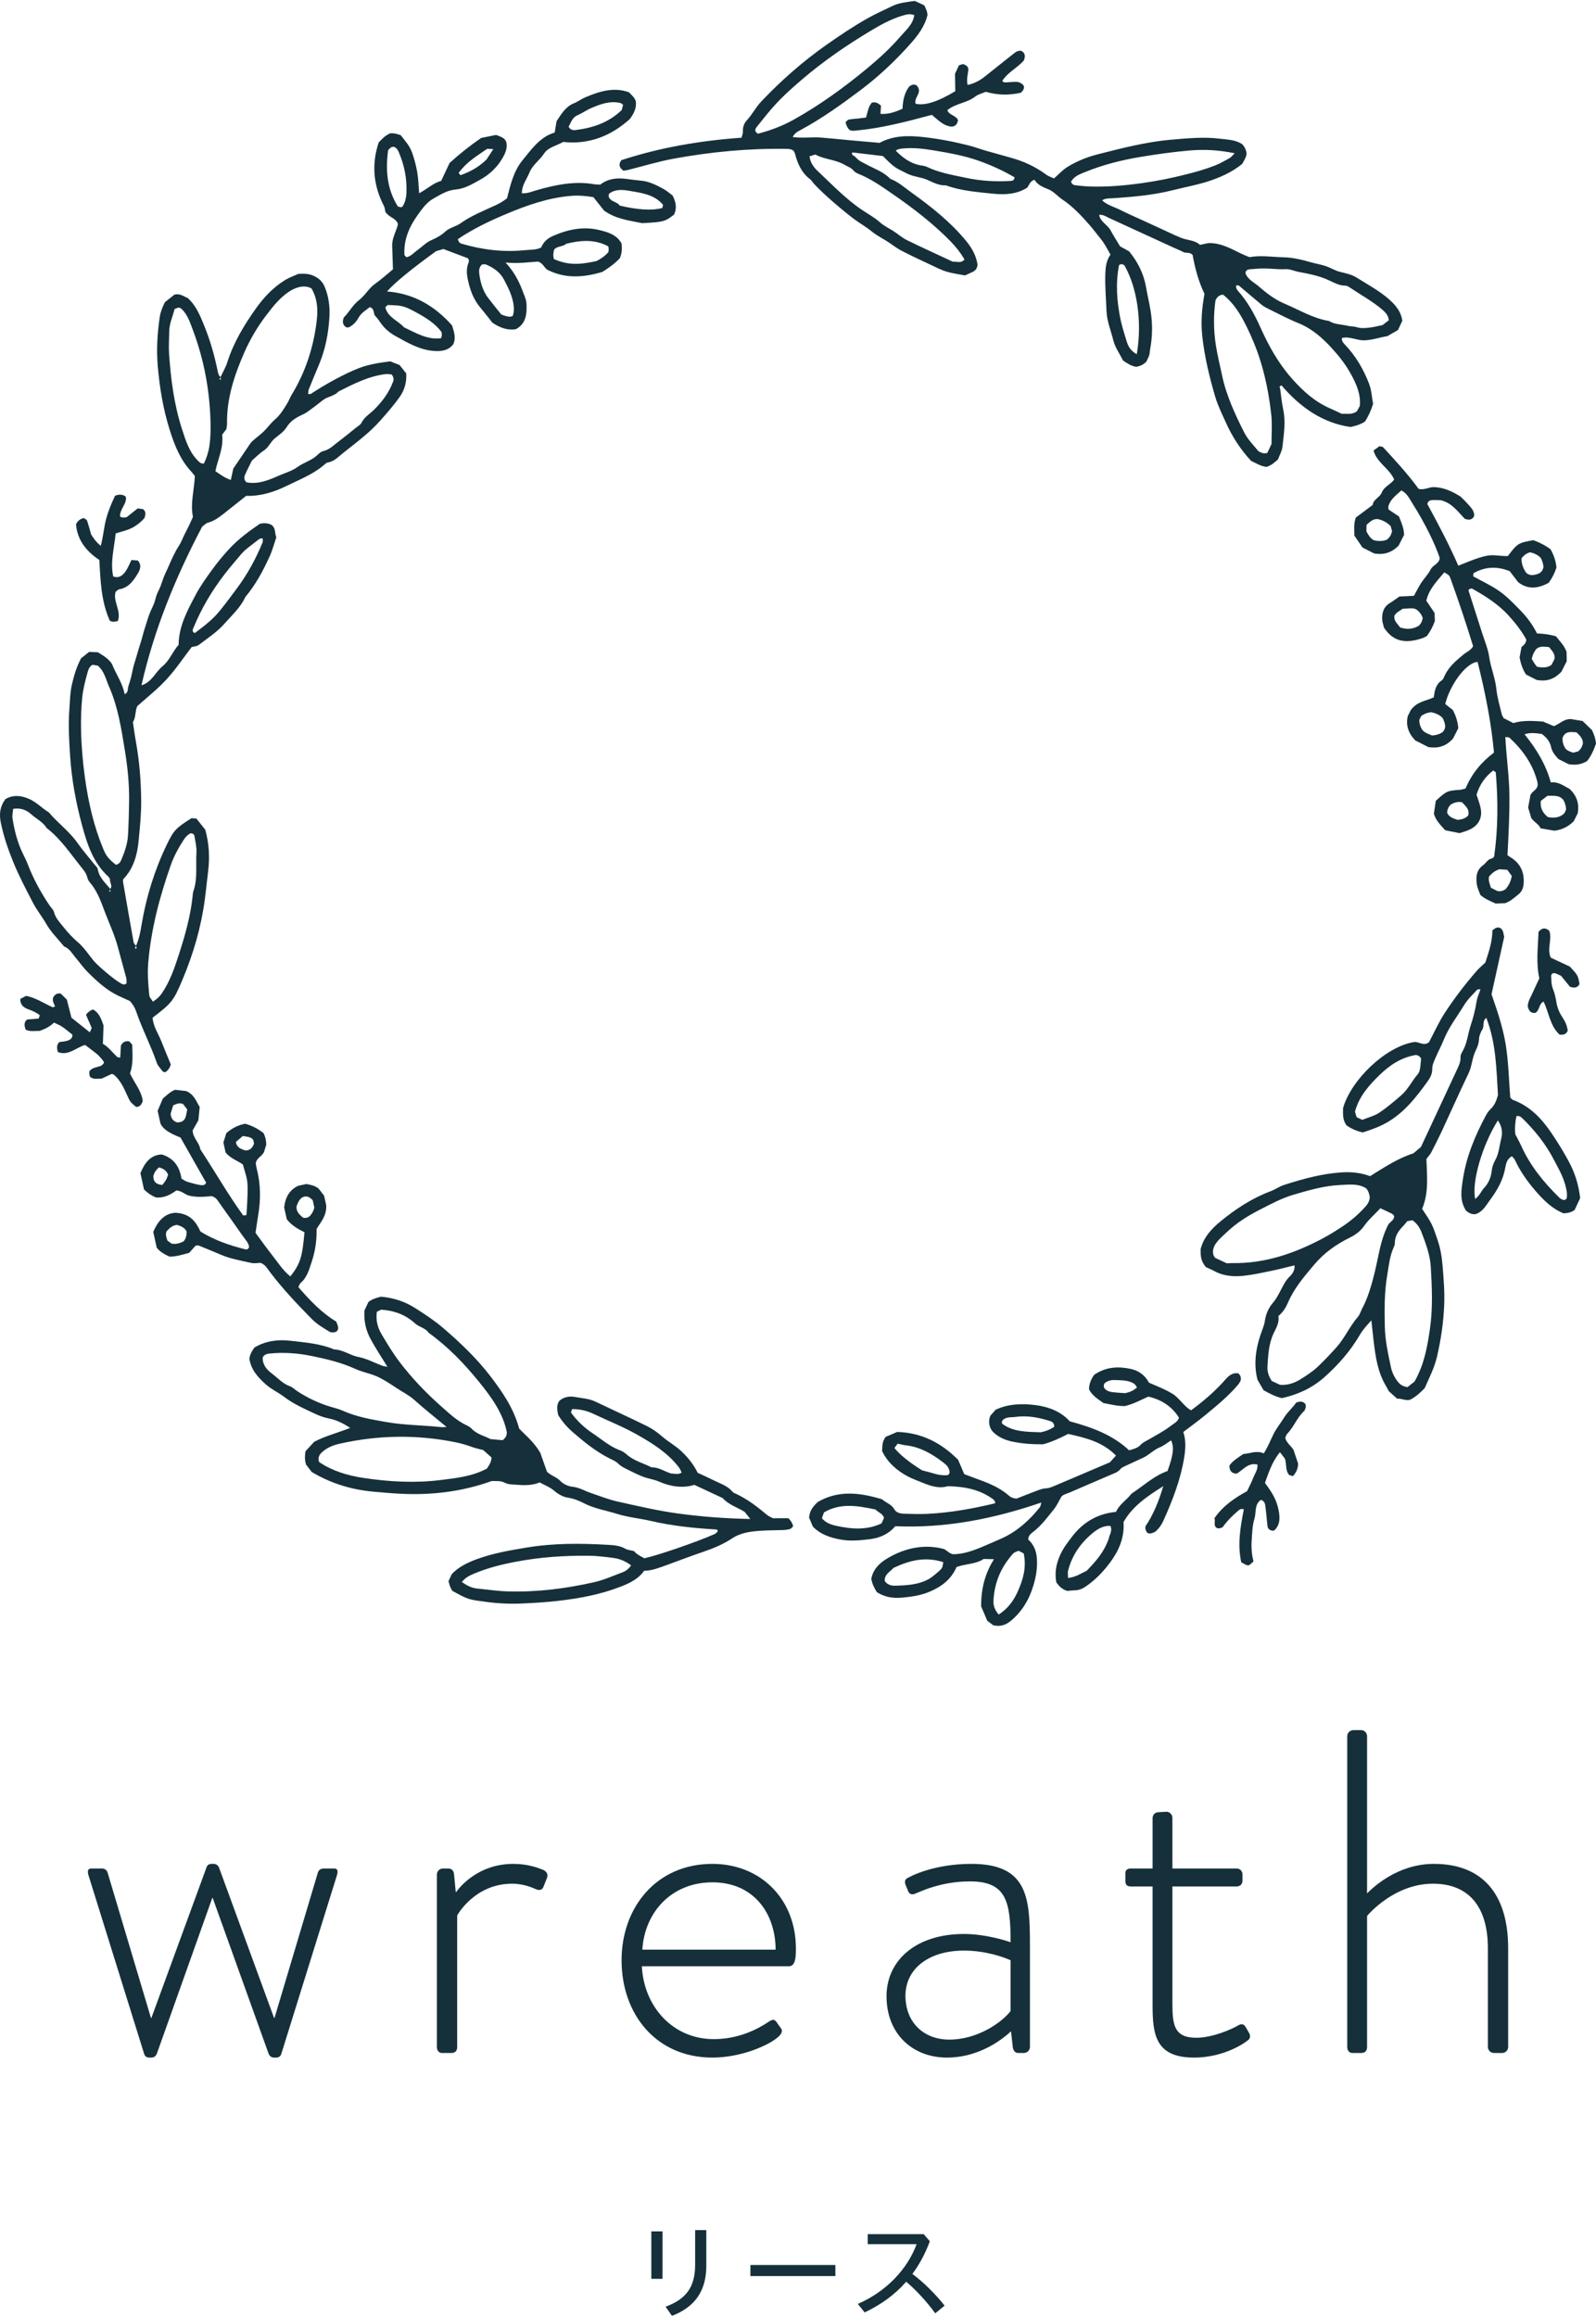 <?xml version="1.0" encoding="UTF-8"?><svg id="a" xmlns="http://www.w3.org/2000/svg" viewBox="0 0 184 267"><defs><style>.b{fill:#15303a;stroke-width:0px;}</style></defs><path class="b" d="m10.225,216.183c-.16-.478-.16-.851.319-.851h1.17c.266,0,.585.106.691.478l4.997,16.745h.052l6.327-17.276c.106-.372.317-.478.637-.478h.214c.266,0,.531.159.637.478l6.327,17.276h.052l4.997-16.745c.106-.372.425-.478.691-.478h1.17c.477,0,.477.372.317.851l-6.377,20.465c-.108.372-.319.478-.639.478h-.212c-.268,0-.533-.159-.639-.478l-6.433-17.914h-.052l-6.379,17.914c-.106.319-.373.478-.639.478h-.212c-.319,0-.533-.106-.639-.478l-6.379-20.465Z"/><path class="b" d="m50.367,216.023c0-.371.319-.691.693-.691h.637c.319,0,.585.213.639.585l.212,2.179c.531-.744,2.657-3.295,6.644-3.295,1.701,0,2.871.478,3.296.637.479.16.745.532.585.957l-.425,1.063c-.16.372-.479.425-.851.266-.266-.106-1.33-.638-2.765-.638-4.145,0-6.165,3.349-6.325,3.669v15.15c0,.425-.212.691-.691.691h-1.064c-.371,0-.585-.319-.585-.691v-19.881Z"/><path class="b" d="m82.136,214.801c5.58,0,9.621,4.093,9.621,9.727,0,.851,0,2.073-.799,2.073h-16.957c.212,4.571,3.508,8.398,8.292,8.398,2.817,0,4.997-1.116,6.273-1.967.479-.318.691-.371.956,0l.533.745c.158.213.106.531-.214.851-1.062,1.063-4.412,2.498-7.707,2.498-6.487,0-10.474-4.996-10.474-11.215,0-6.06,3.987-11.11,10.474-11.11Zm7.281,9.887c0-4.147-2.498-7.761-7.281-7.761-4.68,0-7.814,3.402-8.082,7.761h15.363Z"/><path class="b" d="m111.141,222.881c2.444,0,4.784.744,5.369.956,0-4.678-.479-7.017-4.678-7.017-3.51,0-5.902,1.276-6.379,1.436-.425.159-.693-.053-.799-.425l-.266-.638c-.16-.479.054-.691.319-.798.16-.107,2.871-1.594,7.283-1.594,6.485,0,6.75,3.88,6.75,9.302v11.801c0,.371-.319.691-.691.691h-.639c-.371,0-.531-.213-.637-.585l-.214-1.914c-1.382,1.276-3.987,3.03-7.389,3.03-3.933,0-6.964-2.71-6.964-7.07,0-4.093,3.35-7.176,8.932-7.176Zm-1.701,12.173c3.242,0,6.059-1.967,7.07-3.296v-5.847c-.693-.319-2.817-1.117-5.369-1.117-4.041,0-6.752,2.073-6.752,5.21,0,3.084,2.126,5.05,5.051,5.05Z"/><path class="b" d="m132.879,217.406h-2.498c-.533,0-.639-.267-.639-.692v-.851c0-.371.266-.531.639-.531h2.498v-5.794c0-.425.319-.691.691-.691l.904-.054c.371,0,.691.319.691.691v5.848h7.389c.425,0,.691.319.691.691v.691c0,.425-.266.692-.691.692h-7.389v13.555c0,2.498.266,3.88,2.765,3.88,1.859,0,4.145-1.01,4.836-1.436.479-.266.691-.053.851.213l.373.638c.212.372.16.691-.16.903-.797.638-3.137,1.967-6.167,1.967-4.412,0-4.784-2.604-4.784-6.007v-13.714Z"/><path class="b" d="m155.32,200.076c0-.372.319-.691.745-.691h.851c.373,0,.691.318.691.691v18.127c.693-.692,3.51-3.402,7.708-3.402,5.528,0,8.559,3.402,8.559,9.727v11.376c0,.371-.319.691-.693.691h-.956c-.371,0-.691-.319-.691-.691v-11.376c0-4.89-2.286-7.442-6.325-7.442-4.411,0-7.388,3.455-7.602,3.722v15.097c0,.425-.212.691-.691.691h-1.01c-.371,0-.585-.319-.585-.691v-35.829Z"/><path class="b" d="m75.091,257.154h1.288v5.468h-1.288v-5.468Zm6.339-.146v4.095c0,3.015-1.41,4.806-3.961,5.786l-.735-1.054c2.402-.882,3.408-2.292,3.408-4.868v-3.959h1.288Z"/><path class="b" d="m96.31,261.029v1.274h-9.797v-1.274h9.797Z"/><path class="b" d="m107.824,266.595c-.968-1.326-2.17-2.637-3.348-3.642-1.324,1.519-2.941,2.659-4.792,3.542l-.787-.98c3.286-1.434,5.702-3.985,6.78-6.89h-5.638v-1.152h6.449l.711.821c-.539,1.447-1.214,2.685-2.011,3.765,1.3.968,2.635,2.292,3.714,3.652l-1.078.884Z"/><path class="b" d="m103.425,165.022c2.804.083,5.06,1.229,7.035,3.21l.705,1.655c.65.243,1.244.472,1.843.688,1.204.433,2.361.954,3.332,1.81.233.206.495.285.856.322.752-.295,1.557-.622,2.371-.924.321-.119.659-.245.994-.258.428-.016.785-.194,1.153-.349,2.085-.878,4.165-1.769,6.245-2.655.24-.265.47-.519.699-.773-1.514-1.558-3.466-2.046-5.512-2.496-.936.487-1.936.946-2.908,1.199-1.259.004-2.407-.078-3.543-.318-.812-.172-1.544-.482-2.152-1.055-.504-.475-.652-1.272-.369-1.92.19-.217.38-.435.604-.69,1.478-.699,3.078-.742,4.693-.526,1.521.204,2.887.775,3.859,1.854,2.593.7,4.963,1.577,6.84,3.344.529-.143.996-.268,1.312-.614.289-.317.659-.458,1.005-.661.842-.494,1.72-.946,2.487-1.539.333-.257.804-.468.949-.946-.813-1.292-1.98-2.065-3.535-2.427-.83.372-1.701.843-2.661,1.083-.876.032-1.713-.195-2.518-.344-.644-.47-1.299-.853-1.66-1.587.014-.656.27-1.222.598-1.669,1.36-.926,2.767-.99,4.227-.674.959.207,1.662.772,2.084,1.58.971.432,1.886.765,2.733,1.296.838.526,1.294,1.442,2.125,1.891,1.337-.977,2.554-2.017,3.654-3.207.371-.401.73-.921,1.339-1.053.159-.035.332-.002.464,0,.257.254.346.512.242.876-.061.099-.135.259-.245.39-1.111,1.332-2.45,2.422-3.778,3.519-.834.689-1.714,1.32-2.57,1.975.336,1.03.253,1.997.096,2.967-.411,2.538-1.336,4.906-2.383,7.235-.24.534-.579.995-.976,1.309-.345.154-.609.276-.9.099-.131-.188-.259-.38-.197-.747.888-1.303,1.516-2.843,2.05-4.618-1.882,1.18-3.56,2.323-4.582,4.141.119,1.829-.559,3.339-1.591,4.709-.763,1.013-1.634,1.925-2.688,2.658-.394.274-.778.473-1.262.486-.342.009-.684.055-.952.078-.6-.191-.956-.558-1.255-.988-.247-1.325.075-2.541.707-3.677.306-.551.702-1.056,1.084-1.561,1.278-1.688,2.96-2.682,5.087-2.882.394-.884,1.238-1.369,1.792-2.103,1.385-.909,2.607-2.072,4.149-2.605.678-1.876.776-2.734.415-3.533-.431.271-.832.609-1.294.795-.711.286-1.22.867-1.897,1.187-.734.347-1.477.676-2.212,1.022-.154.072-.324.158-.424.286-.308.391-.764.514-1.184.697-1.543.671-3.092,1.328-4.635,1.998-.368.16-.78.242-.994.489-.312.536-.524,1.024-.845,1.425-.719.898-1.399,1.832-2.313,2.562-.29.231-.671.463-.68.959.653.597.954,1.325,1.007,2.261.047.829-.039,1.618-.229,2.395-.432,1.767-1.196,3.333-2.611,4.582-.686.605-1.329.854-2.195.648-.222-.167-.453-.34-.69-.518-.249-.584-.498-1.169-.708-1.663-.006-1.986.421-3.752,1.484-5.43-.459-.011-.802-.019-1.187-.028-.921.614-2.078.54-3.132.931-.602,1.404-1.709,2.249-3.091,2.837-1.029.438-2.08.585-3.182.688-1.101.103-2.054-.084-2.906-.627-.328-.51-.551-.977-.646-1.545.237-1.296,1.231-2.044,2.29-2.605,1.934-1.025,4.006-1.388,6.098-.823.425.234.687.589,1.122.597,1.669-.045,3.118-.797,4.606-1.421.321-.134.64-.275.956-.419,1.767-.809,3.16-2.077,4.36-3.575.095-.118.097-.311.163-.542-5.47,1.874-11.01,2.984-16.823,2.73-.794.91-1.781,1.359-3,1.503-1.154.136-2.263.242-3.42.015-1.166-.229-2.227-.591-3.083-1.466l-.443-1.04c.06-.821.496-1.348,1.024-1.821,2.405-1.387,4.882-1.05,7.374-.302.472.411,1.115.585,1.457,1.195.199.354.666.463,1.08.475.921.025,1.844.059,2.763.012,2.625-.135,5.202-.601,7.749-1.214-.003-.08.014-.146-.01-.187-.056-.096-.116-.201-.202-.265-1.553-1.162-3.353-1.476-5.232-1.518-1.076.318-2.052-.046-3.022-.443-.537-.22-1.089-.413-1.599-.685-1.297-.692-2.354-1.636-2.969-2.933.061-.537-.035-1.018.417-1.627l1.318-.561Zm13.906,18.395c.622-1.383,1.033-2.802.69-4.393-.167-.087-.365-.19-.592-.308-.219.107-.474.157-.614.311-1.406,1.546-2.182,3.358-2.28,5.458-.029.621.195,1.097.602,1.585,1.065-.689,1.721-1.597,2.196-2.653Zm-22.578-8.454c.445.543,1.076.753,1.672.882,1.755.381,3.519.524,5.208-.286.116-.26.209-.467.284-.636-.184-.549-.717-.625-.962-.959-2.055-.426-4.032-.8-5.957.328-.081.221-.159.433-.246.671Zm8.262,5.727c-.405.45-1.043.736-1.022,1.493.277.451.768.571,1.195.56,1.369-.037,2.748-.104,3.986-.821.258-.15,1.243-.939,1.411-1.211.083-.134.085-.319.17-.677-2.112-.69-3.942-.188-5.74.656Zm22.269.332c1.013-1.06,1.998-2.1,2.566-3.775-.02-.24.443-.748.17-1.397-.734-.042-1.369.292-1.886.698-1.472,1.156-2.531,2.63-2.998,4.474-.055.216-.005.457-.003.829.887-.097,1.507-.529,2.151-.828Zm-22.17-14.151q.977,1.2,3.188,2.574c.5.134,1.004.255,1.499.405.501.152,1.004.192,1.467.152.304-.203.209-.429.145-.645-.123-.416-.464-.662-.779-.901-1.252-.951-2.596-1.711-4.199-1.892-.281-.032-.558-.11-.943-.189-.188.246-.285.374-.378.496Zm17.857-3.133c-1.273-.393-2.564-.637-3.907-.445-.45.064-.923-.023-1.335.261-.155.107-.252.215-.208.505,1.271.972,2.834.947,4.473,1.002.468-.102,1.018-.261,1.555-.644-.019-.494-.314-.597-.577-.679Zm9.77-4.28c-.664-.414-1.418-.38-2.162-.417-.484-.024-.9.078-1.257.396-.196.416.034.667.355.837.195.103.432.148.656.173.455.052.913.072,1.383.107.436-.097.875-.218,1.371-.664-.145-.186-.218-.352-.346-.432Z"/><path class="b" d="m164.44,69.234c.34.502.663.977.948,1.399.015.366.027.654.038.931-.221.619-.513,1.183-.923,1.735-.174.083-.374.209-.592.278-1.521.48-2.958.54-4.078-.869-.071-.09-.139-.182-.257-.336-.066-.265-.2-.597-.221-.936-.048-.786.131-1.488.878-1.937.393-.236.757-.518,1.101-.756.579-.028,1.094-.054,1.68-.082.27-.487.521-1.007.832-1.488.341-.527.809-.983,1.086-1.538.265-.532.991-.659,1.053-1.322-.504-1.564-1.723-4.058-3.168-6.33-.33-.518-.593-1.127-1.256-1.464-.566.528-1.246.978-1.491,1.804-.03.101.002.221.007.391.394.262.82.546,1.2.799.301.717.569,1.357.602,2.118-.218.43-.453.894-.643,1.267-.831.815-1.739,1.075-2.812.885l-1.346-.683c-.339-.498-.661-.972-.936-1.376-.006-.733-.096-1.371.172-2.081.585-.436,1.228-.917,1.944-1.452.05-.636.82-.847,1.057-1.455.262-.672,1.013-.892,1.416-1.477-.559-1.292-2.012-1.938-2.376-3.343.266-.194.496-.362.669-.488.154.025.211.03.265.044.056.015.125.024.16.062,1.441,1.562,2.881,3.127,4.097,4.799.678.184,1.201-.226,1.777-.196,1.14.03,2.121.507,3.062,1.091.243.244.497.478.726.735.344.385.747.737.843,1.282.018.104-.029.221-.047.331-.237.323-.545.394-1.029.216-.762-.766-1.45-1.822-2.761-2.142-.294-.008-.644-.046-.987-.015-.208.019-.473.039-.578.445,1.243,2.278,2.496,4.655,3.577,7.112,4.085-1.695,3.627-1.106,5.708-1.109,1.115-1.471,1.188-1.517,2.945-1.83.693.255,1.366.588,1.978,1.049.377.663.623,1.367.677,2.12-.208.625-.487,1.196-.889,1.738-1.18.655-2.368.826-3.516-.06-.337-.438-.652-.849-.977-1.271-1.43-.585-2.813-.543-4.157.218-.056.032-.033.204-.056.374.939.516,1.939.982,2.847,1.587.952.635,1.748,1.473,2.554,2.293.777.79,1.428,1.65,1.959,2.704.721.016,1.455.108,2.189.328.414.559.943,1.022,1.218,1.801.004.299.011.7.016,1.068l-.613,1.208c-.91.967-1.842,1.13-2.845.953l-1.23-.624c-.419-.628-.613-1.292-.748-1.971.075-.404.149-.797.225-1.206.252-.211.54-.419.547-.862-.533-.987-1.253-1.892-2.024-2.745-1.2-1.328-2.702-2.269-4.25-3.137-.167.02-.329.049-.39.217.536,1.671,1.072,3.326,1.598,4.985.281.885.659,1.759.789,2.667.181,1.267.702,2.442.83,3.722.097.971.392,1.922.613,2.879.037.162.145.309.225.474l1.119.567c1.107-.345,2.26-.244,3.412-.178.422.179.844.357,1.261.533.675-.261,1.17-.852,1.967-.815.403.066.856.141,1.341.22.36.348.73.706,1.085,1.049.239.495.413.984.463,1.555-.248.736-.581,1.465-1.022,2.008-.74.457-1.421.479-2.137.367-.4-.203-.813-.412-1.18-.598-.386-.432-.732-.832-.837-1.361-.133-.668-.539-1.127-1.066-1.525-.645-.082-1.296-.199-1.998.039,1.349,1.666,2.443,3.423,3.03,5.548.886-.123,1.516.432,2.155.733.835.796,1.146,1.686.946,2.832l-.466.919c-.666.643-1.386.982-2.227,1.078-.5-.087-1.006-.175-1.59-.276-.204-.474-.71-.694-1.06-1.158-.117-.39-.251-.833-.372-1.234.103-.558.196-1.064.267-1.45.24-.477.749-.569.833-1.116-.008-.083-.001-.258-.043-.422-.521-2.023-1.681-3.647-3.191-5.043-.099-.091-.307-.065-.493-.099.111,2.294.451,4.522.47,6.778.02,2.302-.109,4.598-.224,6.853.227.147.375.238.518.336,1.06.723,1.448,1.745,1.34,2.994-.042.488-.231.893-.616,1.192-.453.353-.868.767-1.507.999-.319.011-.72.026-1.103.039-.606-.282-1.203-.51-1.76-.989-.126-.37-.349-.797-.409-1.245-.11-.819-.059-1.621.717-2.178.23-.165.397-.413.613-.6.205-.177.556-.143.673-.425.457-3.241.453-6.462.183-9.687-.091-.066-.182-.131-.291-.211-.934.719-1.575,1.639-1.925,2.79.158.501.352.989.461,1.495.236,1.092-.153,1.948-1.139,2.473-.403.215-.865.319-1.277.465-.603-.121-1.162-.232-1.657-.331-.558-.621-1.092-1.154-1.306-1.904.077-.519.153-1.028.221-1.491,1.249-1.139,1.324-1.167,2.768-1.266.222-.015.44-.099.662-.152.715-1.721,1.848-3.072,3.278-4.139-.331-3.591-1.036-7.035-1.89-10.452-1.419.115-3.259,2.834-3.728,4.856.29.229.601.473.881.694.34.666.562,1.32.622,2.091l-.598,1.179c-.831.946-1.755,1.153-2.831,1.006-.531-.269-1.097-.556-1.535-.778-.83-.877-1.098-1.778-.856-2.815l.347-.685c.766-1.036,1.79-1.034,2.65-1.468.094-.739.207-1.479.915-1.949.174-.115.258-.38.357-.589.487-1.023,1.332-1.718,2.179-2.417.35-.289.811-.448,1.082-.931-.803-2.622-1.688-5.26-2.636-7.878-.039-.107-.09-.225-.171-.297-.125-.111-.281-.188-.514-.337-.912,1.071-1.793,1.981-2.074,3.274Zm-3.676,1.718c-.109.61.368.931.651,1.358.732.239,1.45.227,2.138-.186.273-.233.409-.542.47-.89-.113-.402-.377-.698-.623-.916-.308-.24-.6-.215-.886-.207-.283.008-.566.029-.778.041-.403.261-.771.437-.972.801Zm2.874,11.983c-.03.435.106.809.326,1.173.305.365.756.486,1.133.651.465-.027.848-.141,1.202-.371.512-.511.289-1.049.041-1.605-.341-.412-.823-.585-1.313-.701-.438.03-.811.173-1.171.424l-.218.429Zm16.698,10.812l.215-.423c-.011-.448-.122-.83-.348-1.177-.388-.396-.657-.464-1.801-.437-.236.181-.505.388-.759.584-.113.8.205,1.378.805,1.865.648.135,1.317.108,1.889-.411Zm-22.806-32.508c.204.363.384.727.788.989.514.176,1.071.145,1.518-.006.413-.278.544-.593.653-.987-.045-.173-.102-.393-.154-.59-.433-.468-.955-.693-1.462-.824-.583-.046-.911.3-1.326.659-.007.31-.012.541-.018.759Zm19.065,14.7c.073.124.178.315.296.497.091.14.2.268.305.407.571.096,1.126.168,1.675-.221l.346-.682c.098-.625-.329-.966-.63-1.368-.498-.019-1.018-.18-1.479.225-.225.301-.421.643-.513,1.143Zm1.051-11.626c-.366-.394-.789-.552-1.234-.664-.405.099-.72.325-.998.701-.022.61.195,1.18.558,1.687.427.345.865.259,1.313.105.358-.123.558-.378.65-.739.012-.408-.142-.774-.288-1.089Zm-5.004,38.377c.399.069.659-.045.916-.199.388-.435.631-.941.732-1.541-.177-.244-.345-.474-.517-.711-.335-.022-.674-.045-.906-.06-.571.173-.888.502-1.187.818-.121.444.052.812.203,1.31l.759.385Zm7.502-17.647c-.027.439.089.82.305,1.186.22.282.548.394.922.514.185-.048.407-.105.558-.144.353-.276.479-.594.562-.926.009-.521-.301-.867-.74-1.271-.672-.065-1.329-.153-1.607.641Zm-10.875,8.928c.186-.715-.311-1.076-.711-1.512-.46-.111-.887.03-1.282.244-.281.263-.415.572-.442.954.222.529.736.659,1.208.83.485-.041.917-.164,1.228-.515Z"/><path class="b" d="m60.429,33.981c.121.322.25.661.267.998.063,1.19-.04,2.33-1.231,2.964-.954.134-1.76-.131-2.695-.75-.372-.467-.862-1.114-1.385-1.733-.848-1.002-1.247-2.183-1.489-3.448-.101-.529-.105-1.036.05-1.541.067-.218.218-.413-.007-.709-.896-.338-1.86-.702-2.821-1.064-.282.082-.56.163-.837.244-2.973,2.162-4.727,3.597-5.664,4.648,3.138.232,5.568,1.73,7.502,3.919.248.804.469,1.469.131,2.172-.551.715-1.332.82-2.17.768-1.675-.104-3.075-.938-4.485-1.721-.655-.363-1.24-.839-1.678-1.47-.198-.286-.397-.577-.639-.824-.282-.287-.041-.843-.647-1.04-.44.352-.997.664-1.308,1.239-.258.477-.614.838-1.088,1.081-.089.046-.221.006-.33.005-.395-.276-.468-.638-.264-1.138.608-.589,1.015-1.44,1.768-2.011.688-.522,1.087-1.331,1.81-1.844.751-.533,1.437-1.157,2.085-1.687-.033-.972-.063-1.833-.091-2.694-.03-.94.506-1.748.67-2.519-.246-.69-.885-.723-1.294-1.216-.247-.139-.157-.546-.318-.854-1.232-2.36-1.455-4.811-.614-7.337.407-.436.805-.855,1.372-1.069.173.012.349.008.516.041.223.045.441.12.646.178.511.663,1.044,1.231,1.328,2.043.25.715.439,1.435.572,2.164.142.778.154,1.58.233,2.496.951-.514,1.669-1.207,2.539-1.426.363-.773.68-1.45.969-2.064,1.179-1.068,2.357-2.005,3.645-2.885.578-.117,1.195-.242,1.716-.347.532.212,1.012.309,1.19.866.143.699-.158,1.324-.521,1.923-.612,1.013-1.481,1.806-2.489,2.362-.889.491-1.796,1.053-2.854,1.142-.954.08-1.721.578-2.519,1.021-.837.465-1.37,1.248-1.896,1.987-.95,1.336-1.578,2.822-1.478,4.52.005.086.138.164.239.276.522-.109.857-.539,1.273-.832.521-.368.977-.867,1.545-1.116.593-.261,1.158-.55,1.615-.98.529-.498,1.245-.592,1.811-.995,1.224-.87,2.619-1.423,3.971-2.044.482-.221.917-.468,1.373-.828.394-1.516.743-3.122,1.798-4.398,1.053-1.273,2.008-2.688,3.699-3.178.084-.511.158-.966.213-1.302.576-.882,1.085-1.703,1.97-2.055.495-.197.901-.518,1.372-.716,1.613-.679,3.257-1.199,5.003-.57.345.348.699.654.802,1.08.081.797-.259,1.394-.685,1.993-2.18,1.97-4.725,2.975-7.693,2.652-.772.448-1.727.593-2.216,1.349-.502.777-1.322,1.288-1.676,2.179-.306.771-.879,1.438-.877,2.379.59.068,1.114-.176,1.662-.333,2.176-.623,4.372-1.098,6.658-.703.226.039.46.031.722.047.866-.676,1.874-.803,2.94-.665.575.074,1.15.155,1.728.205.95.082,1.776.502,2.589.94.399.215.744.531,1.087.783.37.734.523,1.445.161,2.192-1.028.811-1.224.861-3.677.987-1.627-.324-3.077-.507-4.382-1.44-.366-.46-.799-1.003-1.24-1.557-.866-.145-1.708-.218-2.591-.145-2.621.217-5.053,1.076-7.441,2.078-1.94.814-3.84,1.721-5.593,2.904.039.105.058.226.123.312.067.087.169.173.272.204,2.406.714,4.853,1.014,7.361.756.625-.065,1.268-.005,1.855-.315.251-.631.732-1.045,1.323-1.308,1.723-.764,3.517-1.149,5.385-.693.999.244,2.019.544,2.554,1.551.065.616.036,1.186-.211,1.713-.623.645-1.331,1.146-1.995,1.554-2.193.665-4.283.797-6.314-.225-.412-.239-.527-.787-1.103-.961-1.062.067-2.206.249-3.754.113,1.193,1.266,1.681,2.49,2.144,3.724Zm-1.328,2.44c.155-.387.166-.783.12-1.19-.125-1.104-.63-2.075-1.128-3.029-.434-.83-1.208-1.354-2.065-1.721-.138-.059-.326-.003-.457,0-.388.342-.357.773-.304,1.154.135.967.403,1.903,1.008,2.697.521.684,1.069,1.348,1.52,1.915.527.18.897.352,1.306.175Zm4.764-6.555c1.553.647,2.719.701,4.911.22.486-.254.964-.568,1.365-1.031.022-.15.046-.317.028-.195.036-.435-.049-.478-.171-.539-1.543-.77-3.126-.623-4.722-.227-.389.373-1.023.236-1.385.664q-.188.586-.027,1.108Zm-19.447,5.537c.278,1.179,1.462,1.536,2.17,2.325,1.353.633,2.652,1.449,4.251,1.254.032-.097.083-.199.095-.305.012-.113-.013-.229-.026-.406-.738-1-1.814-1.662-2.912-2.261-1.46-.797-1.669-.805-3.298-.86-.083.075-.165.15-.279.254Zm.324-18.095c-.283,2.207-.182,4.401,1.123,6.482.057.017.215.064.297.088.215.013.247-.08.314-.195.272-.466.363-.976.384-1.496.064-1.631-.254-3.194-.903-4.687-.109-.25-.28-.505-.549-.575-.318-.045-.442.165-.666.383Zm21.608-2.32c1.98-.244,3.81-.846,5.324-2.301.049-.182.108-.399.163-.602-.119-.087-.194-.18-.286-.203-1.192-.303-2.289.108-3.344.551-.571.24-1.092.619-1.674.874-.577.252-.72.853-.978,1.301.213.37.506.415.794.38Zm10.092,8.616c-1.027-1.221-2.539-1.379-3.96-1.625-.742-.128-1.6-.18-2.26.346-.114.294-.014.486.157.654.332.324.858.347,1.058.713q3.178.754,4.926.278c.024-.111.048-.223.079-.367Zm-19.569-6.421c-.295-.014-.519-.025-.702-.033-1.983,1.32-2.458,1.72-3.298,2.769l.217.272c1.072-.382,2.071-.9,3.003-1.81.256-.393.499-.764.781-1.197Z"/><path class="b" d="m16.191,135.191c.493-1.167,1.126-2.083,2.446-2.148,1.434.426,2.078,1.452,2.288,2.786.25.142.437.295.651.361.497.153,1.001.291,1.512.379.256.044.57.039.676-.272-1.005-1.77-1.995-3.514-2.956-5.206-1.383-.524-2.106-1.061-2.319-1.651l-.314-1.426c.207-.488.409-.963.594-1.398.465-.415.882-.813,1.413-1.025.473.054.927.106,1.279.146.931.387,1.162,1.197,1.563,1.846-.057.565-.11,1.078-.156,1.534-.258.452-.485.848-.665,1.163.057.905.787,1.401.887,2.165,1.675,2.536,3.175,5.188,4.951,7.634.157-.024.266-.041.374-.057.273-4.266.129-3.824-.414-5.819-.62-.45-1.436-.689-1.994-1.39l-.253-1.149c.119-.377.239-.76.34-1.079q.996-.861,2.161-1.079,1.128.295,2.13,1.076c.206.413.312.858.308,1.35-.097.313-.198.643-.261.845-.273.534-.839.655-.946,1.276.022.125.044.355.101.576.475,1.812.485,3.637.17,5.474-.115.673-.203,1.35-.296,1.975.653.88,1.251,1.728,1.892,2.541.672.852,1.255,1.788,2.122,2.483,1.142-1.467,1.376-2.199,1.627-5.092-.729-.363-1.48-.776-2.041-1.501l-.301-1.367c.132-1.169.607-1.983,1.587-2.477l.97-.214c.487.094.946.164,1.404.515.19.244.436.56.644.827l.247,1.123c.04,1.315-.706,1.977-1.115,2.724.032,1.35-.164,2.594-.57,3.805-.293.872-.519,1.778-1.275,2.411-.119.099-.156.296-.249.484,1.324,1.526,2.705,2.977,4.365,3.97.162.436.344.752.098,1.081-.203.154-.42.203-.782.137-.69-.417-1.501-.872-2.156-1.538-1.7-1.727-3.36-3.489-4.829-5.425-.272-.358-.487-.8-1.05-1.027-.3.005-.717.091-1.096.005-1.18-.268-2.382-.464-3.505-.948-.847-.365-1.7-.715-2.556-1.059-.091-.037-.218.015-.353.028-.217.244-.445.502-.723.815-.723.203-1.494.442-2.266.443-.586-.266-1.091-.539-1.482-1.032l-.399-1.81c.542-1.318,1.379-2.175,2.584-2.213,1.674.085,2.359,1.063,2.855,2.16,1.656,1.022,3.401,1.609,5.199,2.057.156.039.333-.059.405-.245-.01-.301-.152-.532-.332-.772-.519-.689-1.003-1.404-1.503-2.108-.567-.798-1.141-1.589-1.699-2.393-.167-.242-.318-.484-.79-.622-.742.076-1.658.169-2.606-.057-.46-.124-.836-.561-1.455-.591-.663.48-1.413.895-2.359.8-.467-.184-.899-.468-1.364-.912l-.417-1.893Zm3.002,6.727c-.128.376-.025.7.119,1.068.152.108.337.239.471.334.547.096.973-.059,1.388-.259.275-.326.344-.711.347-1.133-.215-.442-.632-.617-1.095-.767-.66.066-.925.458-1.23.757Zm16.859-3.597c-.339-.353-.666-.556-1.144-.36-.406.224-.569.651-.724,1.074-.047.605.349.941.727,1.274.242.101.457.033.67-.053.327-.258.521-.602.661-1.073l-.19-.863Zm-16.084-10.937c-.105.337-.221.709-.297.955.048.597.312.861.735,1.009,1.08.027,1.023-.819,1.179-1.488-.197-.259-.367-.482-.481-.632-.459-.175-.761-.002-1.136.156Zm8.304,5.199c.554.006.845-.296,1.014-.802l-.093-.424c-.302-.377-.72-.338-1.197-.442-.243.209-.532.459-.803.693.113.684.626.808,1.08.975Zm-9.132,3.391c.107-.192.169-.409.24-.586-.202-.532-.596-.726-1.047-.85-.325.258-.55.577-.653.992-.012.586.24.956,1.028,1.035.169-.227.323-.396.432-.591Z"/><path class="b" d="m149.067,170.117c-.205-.056-.311-.085-.418-.114-.493-.512-.286-1.214-.514-1.901-.154-.2-.362-.471-.575-.748-.706.897-1.089,1.687-1.725,3.547.913,1.22,1.337,2.012,1.554,3.048.181.864.237,1.721-.45,2.404-.274.116-.472.005-.663-.131-.051-.102-.134-.199-.145-.303-.09-.802-.152-1.607-.256-2.406-.036-.281-.149-.562-.511-.662-.771.53-.515,1.459-.745,2.189-.254.805-.258,1.695-.319,2.552-.058.804.024,1.607.209,2.359-.621.565-.515.597-1.409.092-.445-2.026-.11-4.058.299-6.088-.234-.123-.442-.027-.606.11-.708.587-1.346,1.244-1.847,1.949-.278.102-.494.204-.725.035-.365-.328-.047-.76-.219-1.071.993-1.441,2.323-2.336,3.772-3.133.238-.509.511-1.019.717-1.555.181-.472.538-.896.477-1.507-1.09-.264-1.657.634-2.391,1.048-.623-.016-.836-.366-.843-.921.387-.584.997-.921,1.614-1.346.744-.038,1.504-.445,2.351-.071.483-.749.765-1.508,1.123-2.224.336-.673.815-1.25,1.203-1.878.435-.705,1.053-1.199,1.4-1.741.535-.219.839-.128,1.086.177.012.111.055.23.029.331-.042.165-.088.364-.204.471-.813.751-1.176,1.834-1.944,2.618-.115.117-.153.309-.218.448.122.569.601.853.954,1.396.159.473.361,1.075.534,1.592-.024.583-.212.994-.596,1.433Z"/><path class="b" d="m85.48,15.881c.068-.268.182-.489.167-.701-.035-.502.139-.973.433-1.29.63-.676,1.033-1.504,1.673-2.181,2.304-2.436,4.799-4.625,7.547-6.557,1.514-1.065,3.044-2.089,4.649-3,.952-.54,1.955-.992,2.945-1.464.796-.379,1.667-.457,2.579-.579l1.095.511c.083.189.189.394.264.61.056.162.073.338.102.482-.324,1.366-1.149,2.414-2.029,3.4-1.726,1.935-3.614,3.708-5.688,5.269-2.212,1.665-4.466,3.273-6.907,4.596-.338.183-.69.349-.924.815,1.145.155,2.231-.02,3.305.064,1.145.089,2.287.216,3.431.32,1.086.099,2.173.19,3.284.287,1.595-.861,3.306-.861,5.055-.666,1.77.197,3.505.531,5.232.969.787.2,1.533.497,2.304.7.831.219,1.652.469,2.481.694,1.525.414,2.881,1.04,4.173,1.991.228.168.519.251.864.412.519-.443.999-1.002,1.648-1.387,1.062-.631,2.195-1.088,3.363-1.384,2.793-.708,5.58-1.44,8.476-1.69,1.902-.165,3.796-.351,5.691-.112.839.106,1.732.114,2.506.616.283.283.454.641.519,1.042-.021.434-.242.777-.512,1.248-1.177.958-2.647,1.624-4.199,2.092-1.213.366-2.466.598-3.697.909-2.363.597-4.776.809-7.197.958-.349.021-.694-.007-1.051.242.629.561,1.429.759,2.136,1.117.776.393,1.576.739,2.367,1.102.738.34,1.477.676,2.216,1.014.792.362,1.573.749,2.378,1.077.743.302,1.602.258,2.183.814.452-.097.788-.169.976-.21,1.853-.032,3.166,1.065,4.743,1.625,1.266-.239,2.589-.017,3.91.013,1.079.024,2.155.285,3.205.59.55.16,1.123.244,1.665.426.548.184,1.053.515,1.609.656.673.17,1.361.296,1.95.668,1.26.796,2.594,1.497,3.715,2.485.729.642,1.404,1.387,1.554,2.494l-.498,1.067c-.395.227-.794.457-1.228.707-.868.124-1.731.465-2.676.479-.873.013-1.677-.485-2.563-.267-.035.31.128.533.327.74,1.259,1.307,2.151,2.838,2.804,4.524.298.769.314,1.58.467,2.319-.236.783-.559,1.459-.933,2.045-.505.327-.999.486-1.675.627-3.226-.46-5.8-2.282-7.938-4.778-.362.055-.184.27-.167.397.105.8.191,1.606.355,2.395.3,1.444.061,2.872-.099,4.296-.056.499-.344.973-.52,1.443-.254.206-.465.403-.703.562-.187.126-.406.204-.576.286-.715-.068-1.245-.438-1.81-.697-1.246-1.334-2.195-2.82-2.937-4.478-.426-.951-.894-1.886-1.189-2.882-.687-2.325-1.253-4.673-1.512-7.1-.174-1.629-.02-3.205.263-4.79-.7-1.454-1.101-3.002-1.369-4.486-.355-.365-.75-.161-1.063-.326-.358-.189-.739-.336-1.108-.506-2.478-1.138-4.954-2.281-7.436-3.412-.361-.164-.697-.428-1.167-.369.14.816.956,1.12,1.308,1.764.332.608.704,1.194,1.101,1.859.289.16.642.355,1.04.576.98,1.187,1.681,2.535,1.958,4.129.157.906.372,1.805.522,2.717.246,1.496.223,2.98-.055,4.465-.042.225-.035.463-.106.677-.091.273-.237.528-.339.745-.338.33-.697.5-1.144.577-.565-.069-1.042-.399-1.526-.719-.388-.776-.923-1.514-1.126-2.335-.276-1.117-.739-2.198-.784-3.37-.055-1.441-.191-2.886-.137-4.323.027-.721.104-1.502.595-2.179-.361-.617-.651-1.236-1.089-1.773-.438-.537-.85-1.096-1.305-1.619-.49-.564-.993-1.122-1.534-1.637-.496-.472-1.019-.931-1.59-1.304-.578-.377-1-.946-1.674-1.21-.628-.245-1.26-.528-1.568-1.09-.567.191-.582.605-.851.92-1.177.749-2.538.835-3.946.688-1.827-.191-3.663-.324-5.411-.957-.785.032-1.46-.327-2.141-.633-.74-.332-1.563-.347-2.304-.712-1.47-.724-1.488-.688-2.824-2.036-1.142-.135-2.333-.276-3.527-.418-.146.327.162.344.294.471.165.16.322.336.51.463.238.162.504.28.758.42.958.526,2.03.861,2.807,1.688.936.35,1.668,1.021,2.46,1.589,2.287,1.64,4.487,3.379,6.293,5.573.682.828,1.164,1.717,1.317,2.742-.047.414-.233.682-.584.836-.319.14-.633.29-.866.397-.8-.159-1.488-.242-2.141-.442-.606-.186-1.18-.484-1.757-.756-1.155-.544-2.317-1.075-3.447-1.667-.605-.317-1.141-.765-1.726-1.124-.587-.36-1.186-.672-1.733-1.123-.611-.503-1.326-.896-1.974-1.379-1.231-.917-3.629-2.953-4.642-4.083-.154-.172-.27-.389-.449-.526-.975-.746-1.437-1.785-1.729-2.93-.028-.109-.096-.208-.148-.319-.226-.195-.494-.232-.793-.237-4.402-.073-8.766.342-13.088,1.138-1.757.324-3.476.855-5.213,1.289-.167.042-.339.059-.54.093-.114-.112-.263-.211-.344-.35-.159-.271-.133-.552.116-.871,4.446-1.456,9.085-2.251,13.844-2.586Zm71.296,30.891c.111-1.381-.412-2.53-1.027-3.654-.585-1.069-1.33-2.026-2.144-2.922-1.124-1.238-2.354-2.335-3.952-2.974-1.127-.451-2.202-1.031-3.295-1.565-.31-.151-.63-.307-.894-.523-.884-.723-1.742-1.477-2.62-2.208-.069-.058-.211-.028-.318-.038-.064.245.034.449.187.62,1.129,1.26,1.919,2.71,2.611,4.253.944,2.103,2.068,4.116,3.615,5.865,1.27,1.436,2.662,2.695,4.449,3.46.478.205.944.438,1.309.608.646-.043,1.183.124,1.741-.3.084-.155.22-.405.338-.622Zm-10.186,4.39c0-1.187.093-2.274-.029-3.37-.256-2.304-.695-4.565-1.431-6.762-.386-1.151-.861-2.264-1.398-3.361-.692-1.415-1.476-2.723-2.724-3.707-.388.023-.662.204-.877.65-.236,1.674-.232,3.443.051,5.226.181,1.143.465,2.259.7,3.387.491,2.356,1.496,4.499,2.561,6.614.383.76,1.012,1.402,1.561,2.071.135.164.39.25.607.316.146.044.322-.01.492-.021l.487-1.042ZM105.404,1.744c-.533-.213-1.009-.047-1.495.104-1.224.382-2.344.994-3.432,1.643-2.82,1.684-5.522,3.535-8.027,5.679-2.824,2.418-3.437,3.252-5.214,5.466-.175.218-.296.514.143.774,1.396-.366,2.789-.871,4.11-1.61,3.033-1.696,5.829-3.721,8.499-5.934,1.375-1.14,2.692-2.345,3.85-3.695.614-.716,1.423-1.364,1.565-2.427Zm38.172,29.689c.245.774.981,1.085,1.53,1.562.908.789,1.856,1.524,2.986,2.002,1.693.715,3.281,1.693,5.134,1.996.658.416,1.436.375,2.155.556.329.083.691.05,1.012.152.516.164,1.028.108,1.536.048.511-.061,1.013-.193,1.459-.282.281-.217.507-.39.724-.557-.04-.595-.452-.976-.828-1.291-1.139-.956-2.457-1.665-3.686-2.498-.141-.095-.316-.199-.475-.198-.726.001-1.332-.352-1.955-.638-1.105-.507-2.286-.735-3.463-.952-.504-.093-.96-.343-1.511-.313-.797.043-1.602-.073-2.403-.08-.574-.005-1.148.049-1.721.094-.239.019-.436.131-.491.401Zm-50.247-13.417c.086.725.476,1.258.93,1.684,1.668,1.565,3.24,3.235,5.165,4.523.665.444,1.39.836,1.979,1.362.49.439,1.049.701,1.582,1.036.532.335,1.008.777,1.567,1.051,1.768.867,3.563,1.678,5.302,2.49.472-.046.952.231,1.341-.266-.458-.774-.999-1.457-1.59-2.064-2.045-2.098-4.373-3.868-6.776-5.529-1.227-.848-2.461-1.711-3.866-2.271-.209-.083-.43-.211-.568-.382-.272-.336-.666-.445-1.01-.649-1.061-.63-2.335-.612-3.386-1.193-.259.08-.469.145-.67.207Zm49.016-.355c-1.892-.379-3.547-.461-5.191-.317-1.891.165-3.778.426-5.651.738-2.166.361-4.297.892-6.341,1.722-.639.259-1.301.479-1.682,1.122.057.257.253.392.481.42.568.07,1.139.128,1.71.147,2.022.068,4.03-.117,6.029-.396,1.713-.239,3.402-.582,5.082-1.009,1.124-.286,2.233-.595,3.307-1.02.587-.232,1.137-.558,1.694-.861.138-.075.236-.224.562-.546Zm-39.079-.3c.87.884,1.829,1.568,3.092,1.73.169.022.344.065.497.138,1.417.68,2.952.934,4.468,1.257,1.698.362,3.415.472,5.145.368.194-.012.457-.025.498-.419-1.324-.773-2.751-1.425-4.216-1.936-1.621-.566-3.33-.871-5.021-1.153-1.179-.196-2.39-.354-3.607-.236-.292.028-.573.045-.856.251Zm27.791,23.465c.633-3.714.059-7.658-1.429-10.253-.203-.133-.407-.198-.617-.012-.438,2.244-.195,4.25.089,5.829.183,1.019.504,2.016.811,3.008.168.543.457,1.039,1.146,1.427Z"/><path class="b" d="m25.424,43.465c.264-.571.593-1.121.781-1.717.721-2.283,1.947-4.298,3.315-6.223.901-1.268,1.985-2.405,3.325-3.239.482-.3,1.035-.486,1.556-.724.585-.034,1.166-.036,1.711.203.597.261,1.052.638,1.321,1.286.478,1.15.618,2.34.542,3.552-.116,1.855-.467,3.669-1.189,5.396-.4.957-.801,1.914-1.187,2.876-.062.154-.053.337-.078.519.114.007.233.053.293.013,1.565-1.043,3.937-2.365,5.606-2.997,1.134-.43,2.34-.61,3.56-.767.375.146.749.291,1.085.422l.77.97c.059,1.055-.201,1.953-.814,2.796-.676.931-1.421,1.786-2.183,2.646-1.28,1.445-2.816,2.558-4.302,3.745-.535.428-1.012.963-1.753,1.078-.155.024-.297.176-.429.288-1.29,1.097-2.864,1.698-4.353,2.428-1.449.71-2.998,1.183-4.62,1.128-.8.635-1.567,1.249-2.34,1.856-.634.499-1.252,1.015-2.063,1.237-.261.072-.474.319-.674.46-3.066,5.83-5.529,11.832-6.995,18.281,1.206-.36,1.598-1.524,2.434-2.201.817-.661,1.152-1.705,1.85-2.46.015-2.143.997-3.932,1.937-5.716.532-1.011,1.205-1.954,1.877-2.882.637-.88,1.336-1.729,2.072-2.518,1.026-1.098,2.251-2.001,3.471-2.831.506-.137.953-.08,1.36.123.5.389.355.967.544,1.434-.253.74-.44,1.473-.748,2.152-.761,1.678-1.625,3.304-2.823,4.724-.558,1.228-1.573,2.12-2.432,3.1-.828.945-1.933,1.652-2.944,2.428-.21.161-.539.167-.821.246-.93,1.231-1.788,2.505-2.835,3.66-1.057,1.167-2.277,2.116-3.422,3.138-.284.604-.138,1.293-.506,1.841.117.772.212,1.516.345,2.253.411,2.278.593,4.567.608,6.886.01,1.515-.148,3.003-.289,4.5-.159,1.699-.61,3.276-1.782,4.47-.017.159-.036.218-.026.273.404,2.329.806,4.659,1.224,6.985.028.154.183.284.28.426-.038.08-.116.167-.104.24.017.107.129.116.154.02.02-.076-.036-.173-.058-.26.363-.786.512-1.625.654-2.473.537-3.204,1.494-6.28,2.907-9.208.801-1.66,1.041-1.896,2.846-3.04.143.011.371.029.561.043l1.022,1.287c.444,1.586.532,3.188.328,4.812-.137,1.093-.24,2.19-.387,3.281-.425,3.164-1.316,6.203-2.547,9.141-1.053,2.515-1.263,2.746-3.463,4.429.057.994.645,1.81.999,2.707.357.905.736,1.802,1.094,2.677q-.16.611-.651.912c-.103-.042-.244-.054-.302-.13-.243-.32-.548-.628-.673-.995-.685-2.01-1.691-3.889-2.369-5.899-.153-.453-.396-.827-.712-1.185-.462-.212-.936-.421-1.403-.645-1.35-.647-2.513-1.737-3.506-2.736-.488-.491-.887-1.07-1.338-1.6-.408-.48-.712-1.07-1.349-1.315-.693-.855-1.503-1.642-2.045-2.584-.49-.852-1.112-1.618-1.557-2.478-.813-1.573-1.642-3.137-2.308-4.793-.583-1.45-1.075-2.902-1.386-4.428-.194-.954-.108-1.834.54-2.703.794-.467,1.638-.45,2.573-.083.943.369,1.596,1.114,2.426,1.617,1.04,1.235,2.372,2.191,3.31,3.529.598.853,1.291,1.639,1.938,2.457.144.182.365.358.397.562.159.988.892,1.592,1.463,2.306-.055.103-.284.214.014.3-.022-.102-.044-.203-.065-.305.355-.381-.067-.759-.005-1.139-.059-.1-.097-.221-.179-.295-1.755-1.586-2.449-3.732-3.037-5.903-.71-2.62-1.204-5.291-1.382-8.006-.117-1.784-.224-3.568-.088-5.361.074-.974.075-1.936.303-2.911.239-1.025.527-2.005,1.048-2.988l.93-.738c.33.013.674.027,1.005.041.356.234.716.425,1.019.684.258.22.537.482.659.785.449,1.113,1.175,2.1,1.415,3.371.458-.238.326-.622.418-.903.126-.383.246-.769.347-1.159.087-.336.132-.683.217-1.02.084-.335.195-.662.293-.994.115-.387.226-.774.343-1.16.1-.33.213-.657.31-.989.097-.333.176-.671.274-1.004.114-.387.236-.772.361-1.156.107-.328.208-.66.337-.98.151-.375.345-.732.489-1.109.123-.323.184-.67.305-.994.121-.324.298-.626.425-.948.148-.375.257-.766.405-1.14.127-.322.289-.63.431-.946.142-.316.273-.637.42-.951.171-.366.344-.732.535-1.087.163-.303.367-.583.527-.887.161-.306.285-.632.437-.943.177-.363.372-.718.548-1.081.151-.311.286-.63.448-.989-.315-1.535.136-3.071.224-4.702-.111-.14-.241-.329-.395-.494-1.295-1.384-1.961-3.083-2.517-4.856-.747-2.38-1.149-4.815-1.366-7.292-.168-1.915-.053-3.81.229-5.705.087-.585.303-1.112.595-1.698.35-.278.756-.6,1.097-.871.658-.161,1.078.216,1.541.403.981.888,1.439,2.069,1.917,3.245.674,1.657,1.155,3.37,1.517,5.117.06.291.107.567.365.751-.07.104-.284.215.013.303-.014-.102-.029-.204-.043-.306Zm1.471,10.541c.576-.851,1.12-1.661,1.67-2.466.16-.235.308-.49.513-.681.424-.395.905-.729,1.321-1.131.452-.436.815-.97,1.29-1.374.632-.538,1.036-1.224,1.451-1.911.178-.296.293-.631.473-.926,1.616-2.657,2.555-5.534,2.908-8.621.149-1.3.051-2.526-.611-3.66-.754-.393-1.468-.2-2.163.124-1.311.707-2.209,1.866-3.073,3.001-1.005,1.322-1.858,2.771-2.527,4.303-1.136,2.603-2.025,5.273-1.972,8.168.004.227-.055.456-.077.622-.212.282-.382.507-.484.643.176,1.565-.512,2.829-.782,4.206.557.371,1.097.783,1.78,1.008.086-.395.171-.787.283-1.303ZM1.514,93.216c-.031.407-.123.761-.072,1.094.184,1.198.473,2.374.936,3.498.24.583.569,1.132.793,1.72.657,1.725,1.533,3.331,2.568,4.855.163.24.415.455.481.717.18.713.676,1.207,1.104,1.745.5.63,1.036,1.214,1.662,1.746.697.592,1.208,1.402,1.801,2.117.523.632,2.437,2.244,3.162,2.626.175.092.402.229.647-.028-.013-.192.006-.429-.051-.645-.308-1.169-.644-2.33-.952-3.499-.382-1.449-1.032-2.798-1.553-4.195-.421-1.129-.832-2.269-1.629-3.213-.146-.173-.291-.383-.336-.598-.115-.542-.472-.929-.793-1.33-1.225-1.531-2.315-3.185-3.9-4.397-.435-.715-1.205-1.062-1.8-1.602-.508-.461-1.167-.755-2.067-.611Zm9.153-16.603c-.389.214-.491.591-.574.892-.261.942-.514,1.902-.613,2.87-.128,1.259-.161,2.535-.134,3.801.04,1.84.199,3.671.454,5.5.39,2.804,1.015,5.535,2.102,8.154.335.807.591,1.135,1.461,1.832.307-.063.493-.261.611-.541.381-.907.721-1.832.779-2.819.078-1.323.113-2.648.132-3.973.028-1.963-.174-3.916-.489-5.844-.406-2.495-.788-5.01-1.822-7.351-.365-.825-.536-1.764-1.298-2.423-.202-.032-.427-.068-.608-.097Zm34.498-33.451c-.225-.019-.458-.077-.682-.051-1.979.234-3.717,1.132-5.462,2.007-.477.552-1.254.563-1.8,1.002-.587.472-1.192.922-1.804,1.361-.23.165-.498.281-.756.406-.631.304-1.201.686-1.579,1.291-.348.556-.874.928-1.371,1.314-.511.397-.707,1.042-1.263,1.407-.528.347-.977.814-1.403,1.177-.29.594-.562,1.104-.79,1.633-.113.262-.161.56.153.872.432.089.921.107,1.452.014.807-.142,1.54-.442,2.276-.774.73-.328,1.511-.526,2.179-1.011.694-.504,1.566-.721,2.215-1.318.212-.194.445-.436.705-.494.783-.176,1.295-.745,1.891-1.19.65-.486,1.276-1.003,1.908-1.512.226-.181.526-.334.643-.573.323-.661.939-1.008,1.43-1.489.954-.934,1.738-1.987,2.21-3.248.079-.211.112-.449-.153-.825Zm-27.539,72.276c.502-.332.777-.587,1.013-.933.958-1.399,1.494-2.983,2.004-4.566.689-2.139,1.306-4.304,1.552-6.552.025-.23.028-.471.102-.686.504-1.457.258-2.974.351-4.462.039-.62-.131-1.256-.228-1.881-.025-.161-.123-.322-.456-.327-.27.135-.548.389-.776.739-.601.919-1.132,1.887-1.492,2.912-1.287,3.653-2.278,7.383-2.605,11.261-.107,1.268-.005,2.534.125,3.795.02.199.216.379.411.7Zm2.51-79.83c-.242.905-.612,1.699-.624,2.584-.012.866-.077,1.736-.018,2.597.202,2.935.579,5.85,1.486,8.659.421,1.305.834,2.644,1.853,3.661.164.164.319.331.672.316.306-.631.536-1.332.642-2.068.132-.916.147-1.834.122-2.765-.098-3.663-.762-7.213-2.06-10.634-.32-.845-.599-1.751-1.319-2.39-.078-.069-.203-.086-.306-.127-.106.039-.212.079-.448.167Zm10.145,26.439c-.299-.042-.475.126-.65.269-.628.512-1.337.96-1.849,1.572-.621.742-1.258,1.476-1.853,2.245-1.487,1.922-2.714,3.982-3.627,6.23-.065.161-.233.419.155.594.98-.743,1.978-1.475,2.803-2.472.732-.885,1.402-1.808,2.085-2.725,1.206-1.621,2.16-3.385,2.927-5.25.055-.134.009-.309.009-.461Z"/><path class="b" d="m172.698,126.202c-.184-2.98-.21-5.991-1.345-8.899-.492.382-.211.917-.442,1.308-.201.342-.38.748-.398,1.134-.023.487-.174.913-.38,1.321-.421.833-.419,1.784-.826,2.629-1.056,2.196-2.041,4.425-3.069,6.635-.391.841-.811,1.67-1.241,2.493-.13.248-.336.456-.547.734.054,1.886.302,3.856-.494,5.758.365.578.777,1.133,1.083,1.742.285.567.465,1.187.678,1.788.35.986.512,2.017.598,3.05.124,1.49.244,2.976.184,4.483-.081,2.019-.369,3.982-.825,5.952-.307,1.328-.917,2.48-1.425,3.649-.521.53-1.026,1-1.655,1.321-.526.188-1.011-.173-1.514-.104-.314-.283-.613-.552-.977-.88-.067-.126-.164-.338-.284-.535-.992-1.624-1.243-3.453-1.462-5.289-.088-.741-.163-1.484-.255-2.325-.517.57-.972,1.057-1.326,1.664-1.077,1.848-2.466,3.435-4.068,4.863-1.432,1.277-3.078,2.023-4.918,2.433-.753-.175-1.42-.518-2.12-.918-.213-.367-.443-.765-.696-1.203-.516-1.993-.139-3.943.592-5.858.124-.324.22-.642.272-.993.111-.751.433-1.461.924-2.025.353-.406.581-.854.824-1.309.325-.608.594-1.232,1.122-1.734.301-.286.596-.714.534-1.263-.902.217-1.78.452-2.669.635-1.073.22-2.148.461-3.235.573-1.153.119-2.305.022-3.364-.558-.354-.194-.731-.346-.939-.443-.635-.713-.626-1.41-.614-2.096.357-1.365,1.256-2.329,2.294-3.182,1.75-1.438,3.627-2.665,5.764-3.468.538-.202,1.023-.556,1.567-.731,2.201-.706,4.428-1.32,6.754-1.451,1.098-.062,2.176.074,3.153.442,1.65-1.011,3.18-2.054,4.99-2.626.244-.206.508-.428.875-.738,1.322-2.832,2.7-5.773,4.065-8.721.24-.519.533-1.025.498-1.644-.012-.212.11-.453.226-.648.541-.914.611-1.976.935-2.958.304-.918.547-1.864.699-2.83.07-.446.276-.871.435-1.349-.374-.115-.518.197-.658.339-.44.447-.885.913-1.209,1.445-.808,1.327-1.777,2.559-2.362,4.02-.28.699-.646,1.364-.942,2.057-.18.421-.396.832-.384,1.321.014.546-.263,1.033-.556,1.44-1.313,1.818-2.678,3.578-4.697,4.727-.874.497-1.782.811-2.746,1.126-.679-.134-1.303-.417-1.859-.792-.495-.623-.433-1.327-.422-2.021.943-3.278,4.915-7.066,8.154-7.599.563-.113,1.087.519,1.749.022.577-1.083,1.119-2.307,1.842-3.411,1.096-1.674,2.317-3.267,3.629-4.784.3-.347.661-.641,1.028-.992.386-1.194.821-2.432.81-3.702.288-.255.525-.406.859-.306.423.209.404.648.502,1.056-.488,2.215-.981,4.45-1.457,6.605.7,2.018,1.347,3.933,1.659,5.946.309,1.995.342,4.012.502,5.96.145.128.217.237.316.273,1.931.704,3.257,2.1,4.386,3.75.718,1.049,1.376,2.122,1.989,3.239.74,1.349,1.191,2.748,1.365,4.331l-.63,1.349c-.343.272-.733.363-1.26.404-1.294-.495-2.318-1.505-3.254-2.588-.944-1.09-1.779-2.271-2.392-3.592-.067-.146-.212-.256-.338-.403-.542.292-.675.836-.756,1.305-.244,1.405-.898,2.574-1.738,3.701-.486.652-.836,1.388-1.692,1.666-.423.061-.769-.13-1.087-.386-.779-1.173-.554-2.443-.361-3.696.401-2.598,1.406-4.984,2.637-7.284.134-.25.297-.502.501-.694.44-.413.701-.911.89-1.665Zm-13.556,13.043c-.684.725-1.346,1.292-1.833,1.984-.455.646-1,1.062-1.696,1.403-1.561.765-2.97,1.768-4.097,3.106-1.143,1.357-2.31,2.707-3.02,4.364-.253.59-.581,1.12-1.114,1.563.13.744-.24,1.35-.537,1.97-.588,1.226-.637,2.544-.723,3.861-.027.417.061.805.228,1.178.069.155.168.298.269.476l.947.442c.867.066,1.641-.183,2.415-.667.69-.431,1.371-.88,1.948-1.425.744-.704,1.452-1.457,2.142-2.223.967-1.074,1.524-2.418,2.467-3.501.257-.295.358-.723.552-1.078.766-1.405,1.308-3.523,1.762-5.729.265-1.29.559-2.57,1.16-3.769.2-.399.76-.557.709-1.087-.099-.096-.167-.199-.262-.247-.413-.206-.835-.395-1.317-.62Zm-17.7,6.349c.266-.014.44-.034.613-.031,3.751.073,7.164-1.108,10.423-2.834.814-.431,1.598-.925,2.365-1.437.961-.641,1.83-1.399,2.6-2.264.274-.308.467-.657.472-1.076-.056-.358-.15-.689-.399-.991-.919-.6-2.008-.437-3.005-.394-1.847.081-3.636.602-5.411,1.126-1.343.396-2.571,1.063-3.802,1.689-1.382.704-2.72,1.528-3.858,2.614-.701.669-1.504,1.276-1.601,2.17,0,.426.094.63.273.806l1.329.62Zm20.795-4.864c-.157.195-.253.339-.372.46-.575.584-1.066,1.204-1.056,2.089.002.164-.076.337-.145.493-.45,1.01-.55,2.095-.731,3.168-.338,1.996-.33,3.998-.277,6.012.041,1.568.376,3.082.699,4.6.132.621.406,1.197.817,1.706.273.338.599.527,1.097.6.266-.211.577-.457.809-.64,1.099-1.927,1.467-3.952,1.767-5.999.353-2.405.25-4.818.106-7.226-.084-1.396-.58-2.703-1.076-3.999-.21-.547-.534-1.009-1.031-1.366-.155.027-.322.056-.606.105Zm-5.182-11.673c.683-.279,1.386-.447,1.95-.822.908-.605,1.749-1.317,2.571-2.039.779-.684,1.22-1.653,1.898-2.43.141-.162.204-.417.241-.639.066-.391.084-.79.12-1.156-.106-.117-.169-.219-.26-.278-.093-.06-.214-.078-.324-.114-1.667.264-3.01,1.152-4.185,2.292-1.237,1.201-2.386,2.484-2.855,4.244.063.208.129.426.193.636l.653.305Zm17.645,1.669c.253.492.481.893.67,1.312,1.033,2.293,2.587,4.201,4.365,5.946.081.08.169.163.271.208.205.091.428.206.617-.105.095-.545-.04-1.09-.201-1.648-.293-1.011-.82-1.91-1.3-2.827-.941-1.797-2.196-3.37-3.655-4.776-.158-.152-.372-.283-.646-.196-.127.657-.208,1.325-.121,2.086Zm-4.627,7.447c.535-.402.692-.919,1.053-1.302.457-.484.765-1.171.839-1.864.051-.479.19-.911.414-1.304.441-.773.477-1.651.692-2.477.183-.702.092-1.435-.386-2.104-1.806,2.879-3.041,7.113-2.612,9.052Z"/><path class="b" d="m73.107,178.764c.291.376.771.582,1.169.815,1.389-.271,5.987-1.849,8.108-2.784.145-.064.253-.212.355-.301.004-.205-.069-.224-.211-.232-2.523-.15-5.031-.411-7.502-.984-1.281-.297-2.614-.412-3.862-.805-1.26-.397-2.585-.595-3.783-1.205-.61-.311-1.237-.572-1.949-.679-.54-.081-1.1-.41-1.525-.775-.502-.431-1.087-.643-1.69-.973-.851.362-1.764.339-2.688.268-.462-.036-.924-.015-1.351-.24-.484-.255-1.015-.16-1.474-.194-3.469,1.251-6.999,1.656-10.613,1.468-1.032-.054-2.06-.147-3.09-.241-2.517-.231-4.851-.95-7.069-2.267-.211-.276-.455-.596-.65-.852-.158-.535-.152-.991-.062-1.535.302-.328.649-.707.994-1.083,1.282-.684,2.695-1.025,4.156-1.608-.825-.554-1.622-.92-2.452-1.086-.583-.117-1.111-.31-1.628-.555-1.197-.566-2.407-1.084-3.485-1.905-.675-.514-1.477-.871-2.134-1.448-.931-.817-1.722-1.703-1.92-2.967.054-.496.29-.89.583-1.304,1.265-.751,2.677-.951,4.139-.779,1.707.2,3.436.318,5.05,1.001,1.018.023,1.845.689,2.791.869.993.189,1.839.668,2.753,1.008.155.058.327.069.599.123-.673-1.08-1.315-2.065-1.887-3.096-.59-1.064-.846-2.13-.76-3.393l.458-.981c.466-.37.979-.48,1.442-.608,1.447.124,2.761.557,3.942,1.309,1.111.707,2.224,1.437,3.221,2.291,2.007,1.72,3.925,3.55,5.529,5.66,1.363,1.793,2.636,3.661,3.24,5.937.762.805,1.69,1.514,2.44,2.799.183.517.472,1.336.765,2.165.434.463,1.092.595,1.55,1.079.334.353.901.612,1.39.662.785.08,1.416.485,2.123.721,1.036.346,2.058.762,3.119.996,2.292.504,4.579,1.048,6.907,1.363,2.731.371,5.477.582,8.357.636-.276-.346-.483-.606-.658-.825-.881-.533-1.852-.821-2.527-1.583-1.051-.49-2.102-.981-3.263-1.523-1.324.406-2.711.22-4.08-.379-.572-.25-1.218-.329-1.806-.549-.596-.223-1.168-.514-1.739-.797-.411-.204-.822-.39-1.166-.735-.273-.275-.677-.429-1.036-.611-1.549-.786-2.882-1.87-4.186-2.999-.66-.572-1.221-1.217-1.694-1.984-.093-.545-.239-1.113.141-1.635.531-.46,1.189-.558,1.807-.441.784.148,1.599.177,2.344.534,1.988.952,3.997,1.86,5.973,2.835.611.301,1.184.715,1.7,1.163.737.641,1.601,1.101,2.311,1.787.717.693,1.328,1.434,1.811,2.419.606.283,1.294.586,1.965.922.719.36,1.511.602,2.053,1.261.103.126.291.188.448.262,1.312.62,2.445,1.5,3.55,2.423.174.146.401.229.656.371.583,0,1.212-.002,1.787-.003q.414.393.553.92c-.108.102-.212.275-.355.319-.27.082-.562.113-.847.124-.808.033-1.618.021-2.424.074-1.206.078-2.37.192-3.457.911-1.001.662-2.14,1.135-3.298,1.527-1.429.483-2.835,1.029-4.254,1.541-.816.294-1.622.626-2.55.642-.665.937-1.631,1.409-2.669,1.815-2.337.915-4.774,1.365-7.246,1.651-1.374.159-2.76.24-4.142.303-1.38.062-2.756.001-4.134-.183-2.033-.272-2.038-.234-3.916-1.272-.077-.137-.18-.281-.242-.441-.083-.214-.134-.441-.203-.678l.384-.823c.788-.829,1.812-1.323,2.915-1.726,1.859-.678,3.786-1.007,5.727-1.328,3.096-.513,6.204-.492,9.314-.313.667.038,1.381.075,2.016.439.288.165.657.188,1.04.289Zm-29.662-27.59c-.143,1.048.119,1.877.566,2.625.648,1.085,1.297,2.168,2.07,3.181,1.435,1.882,3.061,3.572,4.829,5.133.901.795,1.773,1.631,2.886,2.146.206.095.417.219.57.382.623.664,1.498.843,2.196,1.208.526.048.978.089,1.385.126.35-.255.488-.555.484-.925-.43-2.166-1.753-4.001-3.133-5.711-1.726-2.139-3.633-4.131-5.887-5.747-.376-.565-1.09-.652-1.55-1.069-1.117-1.015-2.422-1.498-3.921-1.59-.14.068-.295.144-.496.242Zm8.043,13.278c-1.306-1.086-2.546-2.062-3.718-3.115-.613-.551-1.335-.893-2-1.339-.67-.448-1.332-.885-2.055-1.251-.884-.447-1.874-.586-2.752-.988-1.587-.728-3.257-1.121-4.944-1.472-1.64-.341-3.301-.471-4.974-.294-.28.03-.573.107-.754.435-.054.813.451,1.412,1.036,1.85.685.512,1.263,1.186,2.112,1.486.312.11.564.387.852.574,1.219.789,2.526,1.408,3.914,1.811.442.128.89.238,1.308.426,1.588.713,3.285,1.002,4.979,1.301,2.094.37,4.225.365,6.334.588.169.018.343-.005.661-.011Zm-14.699,4.038c1.495,1.013,3.237,1.548,5.067,1.826,2.966.451,5.94.62,8.932.251,1.836-.227,3.674-.421,5.342-1.322.261-.38.522-.757.533-1.285-.329-.291-.668-.591-.959-.849-.441-.117-.837-.191-1.21-.328-.648-.237-1.292-.431-1.98-.57-4.468-.905-8.912-.831-13.348.165-.738.166-1.443.441-2.018.96-.31.28-.536.607-.359,1.151Zm35.971,11.915c-.612-.466-1.293-.762-2.037-.86-.966-.128-1.941-.248-2.913-.256-2.773-.023-5.534.164-8.264.678-1.65.31-3.276.71-4.833,1.36-.535.224-1.051.456-1.467.992.526.367,1.067.676,1.715.744,1.197.125,2.394.301,3.595.337,3.36.098,6.678-.324,9.948-1.062,1.123-.253,2.193-.743,3.281-1.145.375-.138.683-.392.976-.787Zm5.824-10.693c-.104-.206-.177-.428-.311-.603-1.284-1.676-3.05-2.77-4.836-3.782-1.605-.909-3.34-1.59-5.01-2.385-.79-.376-1.612-.561-2.478-.548-.041.13-.075.235-.124.389.662.915,1.503,1.73,2.439,2.352,1.045.695,2.001,1.558,3.21,2.004.264.098.524.257.733.446.838.757,1.925,1.024,2.898,1.514.846-.022,1.522.501,2.294.719.376-.01.765.16,1.185-.105Z"/><path class="b" d="m104.05,12.529c.04-.925.192-1.771.756-2.541.179-.152.422-.289.7-.219.297.088.351.322.431.537.092.6-.545,1.03-.386,1.645,1.029.264,2.541-.214,4.583-1.44-.011-.703-.023-1.393-.032-2.01l.453-.971c.145-.047.361-.118.457-.149.468.136.655.386.624.681-.06.564-.237,1.118-.076,1.728.747-.163,1.399-.5,1.994-.98,1.122-.905,2.258-1.792,3.385-2.689.233-.185.479-.314.803-.259.435.223.491.581.308,1.083-.699.838-1.804,1.329-2.488,2.352.046.192.257.21.496.193.345-.025.691-.057,1.037-.058.36-.001.674.132.914.417.119.313-.01.551-.319.841-1.271.283-2.626.306-4.038-.11-.388.169-.868.276-1.22.55-.965.752-2.283.786-3.212,1.566.171.516.673.504,1.148.981-.011-.028.071.182.083.213-.135.561-.401.653-.696.707-.995-.058-1.615-.796-2.328-1.36-2.881.775-5.72,1.523-8.655,1.8-.286.027-.577.082-.858-.079q-.338-.37-.43-.884c.112-.092.228-.261.371-.289.392-.078.796-.094,1.195-.139.281-.032.562-.071.791-.101.128-.449.216-.834.351-1.201.075-.204.23-.38.314-.512.472-.118.754.068,1.058.345-.017.293-.035.622-.054.946.858.063,1.623-.176,2.538-.592Z"/><path class="b" d="m11.861,120.296l.075-2.122c-.262-.744-.501-1.453-1.217-1.842q-.481.169-.805.615c.214.494.44,1.015.661,1.523-.085.193-.151.343-.22.5-.744-.593-1.462-1.165-2.118-1.687-.193-.759-.363-1.423-.532-2.086-.258-.254-.502-.495-.708-.697-.478-.069-.715.153-.876.481-.105.381.092.681.231.996-.101.035-.227.128-.298.097-.989-.443-1.895-1.069-3.034-1.308-.196.101-.446.231-.681.352-.025.707.425,1.014.903,1.189.487.178.943.37,1.339.695-.036.118-.068.22-.117.381-.431.035-.884.072-1.341.11-.371.309-.349.687-.156,1.175.49.253,1.072.124,1.604.141.626-.232,1.196-.496,1.652-.962.36.181.685.304.964.494.417.284.801.616,1.158.897.02.453-.277.592-.525.682-.315.114-.669.123-.978.172-.362.365-.28.739-.168,1.159,1.25.451,2.077-.522,3.139-.825.423.321.885.654,1.326,1.014.223.182.413.405.605.622.106.12.184.265.26.377-.304.685-1.098.35-1.665.971-.057.058-.07.334.016.644.359.401.84.233,1.361.253.357-.165.775-.358,1.194-.552.094.05.207.085.286.156.708.635,1.089,1.482,1.469,2.324.344.762.34.763,1.018,1.33.411.014.624-.225.775-.677-.142-1.163-.975-2.103-1.469-3.182.381-1.062.286-2.145.256-3.314-.124-.14-.274-.309-.332-.375-.502-.084-.721.077-.966.444-.025.394-.057.902-.09,1.43-.18-.046-.3-.04-.361-.097-.544-.511-.979-1.132-1.637-1.5Z"/><path class="b" d="m13.263,57.131q.754-.296,1.247.114c.004.115.028.232.01.343-.111.685-.722,1.197-.677,1.937.197.163.421.125.746.087.384-.305.833-.661,1.287-1.022.26.037.482.069.628.089.33.286.293.565.166.998-.361.437-.9.887-1.517,1.191-.556.273-1.183.401-1.816.605-.169,1.673-.638,3.299-.287,4.958.668.246,1.079-.117,1.387-.531.302-.406.484-.9.722-1.36.293.022.52.039.727.055.475.513.271,1.051.019,1.472-.502.836-1.063,1.658-2.153,1.845-.152.026-.28.19-.426.295-.331,1.139.705,2.197.255,3.37-.219.034-.383.078-.546.078-.109,0-.218-.063-.373-.112-1.001-2.226-1.084-4.643-1.206-7.003-1.553-1.039-2.555-2.348-2.692-4.123.229-.429.497-.624.893-.715.122.09.328.162.374.291.175.485.298.989.47,1.587.246.395.556.876,1.116,1.325.298-1.095.355-2.119.62-3.102.259-.962.633-1.841,1.029-2.671Z"/><path class="b" d="m178.779,110.364l2.209,1.031c.939,1.01.93,1.016,1.114,2.018-.234.418-.587.494-1.107.302-.31-.381-.67-.823-1.018-1.25-.232-.108-.436-.219-.651-.297-.098-.035-.22-.004-.331-.003-.06.092-.177.188-.171.275.036.514.013,1.033.213,1.532.192.479.309.98.392,1.499.099.618.326,1.215.694,1.756.322.475.555,1.009.62,1.554-.191.421-.498.508-.947.449-1.091-.989-1.216-2.515-1.834-3.801-.563.244-.426.942-.921,1.29-.508.088-.796-.184-.909-.749.01-.571.345-1.06.576-1.583.233-.527.485-1.046.761-1.638-.403-1.757-.155-3.585-.093-5.369.414-.479.812-.487,1.237-.109.356.995-.291,2.049.167,3.092Z"/></svg>